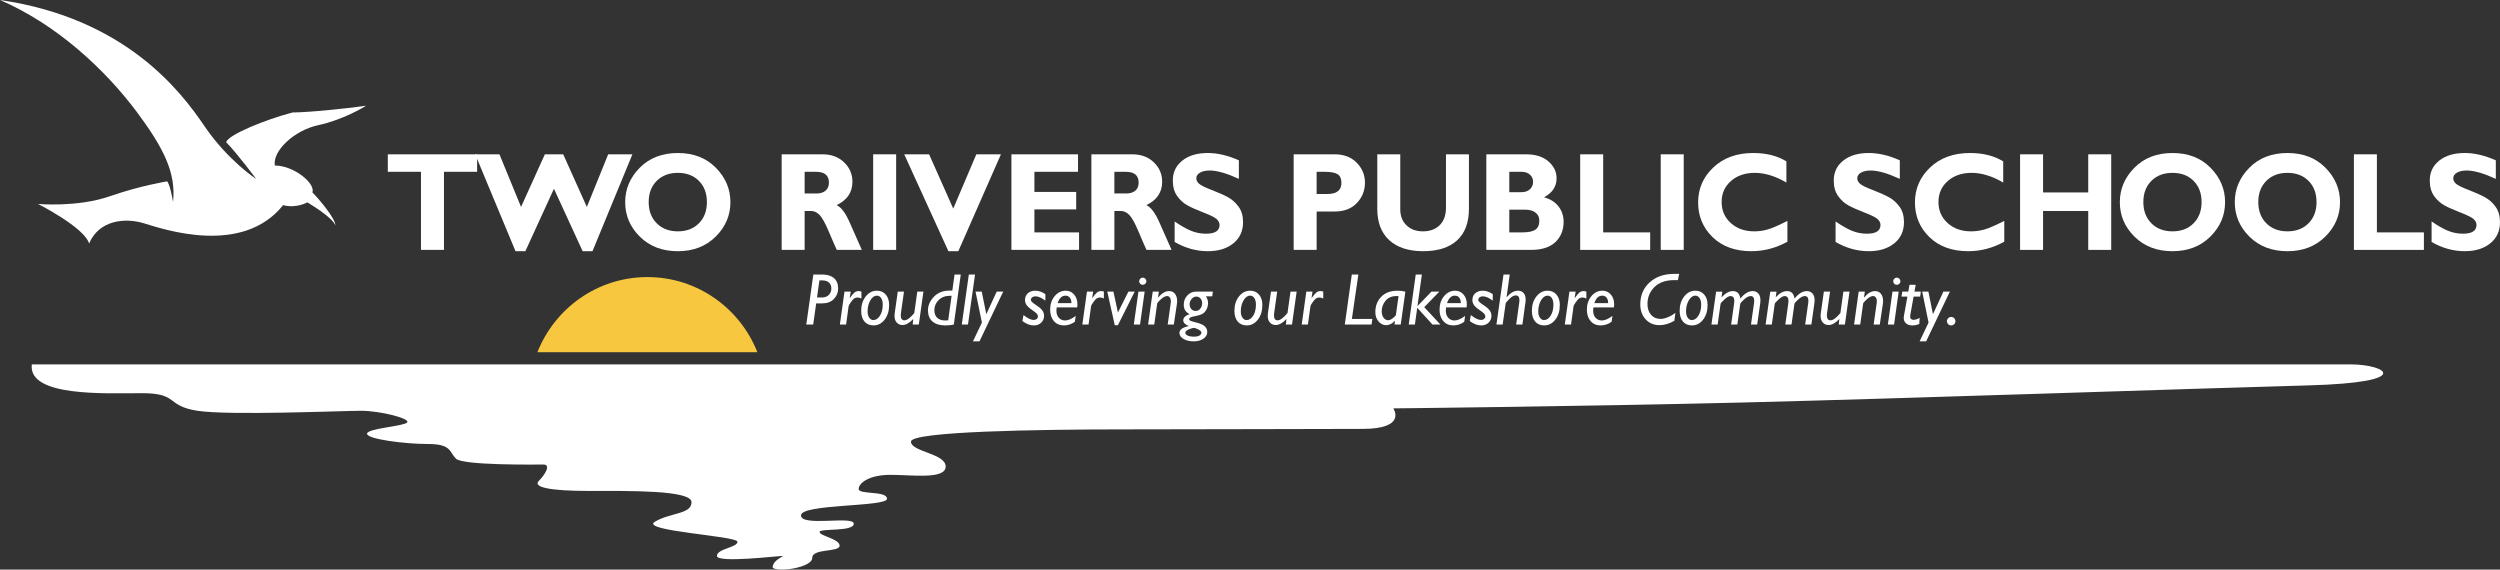<?xml version="1.0" encoding="utf-8"?>
<!-- Generator: Adobe Illustrator 16.0.3, SVG Export Plug-In . SVG Version: 6.00 Build 0)  -->
<!DOCTYPE svg PUBLIC "-//W3C//DTD SVG 1.1//EN" "http://www.w3.org/Graphics/SVG/1.1/DTD/svg11.dtd">
<svg version="1.1" id="Layer_1" xmlns="http://www.w3.org/2000/svg" xmlns:xlink="http://www.w3.org/1999/xlink" x="0px" y="0px"
	 width="500px" height="113.921px" viewBox="0 0 500 113.921" enable-background="new 0 0 500 113.921" xml:space="preserve">
<rect x="0" y="0" width="500" height="113.921" fill="#333333" stroke="none"/>
<path fill="#FFFFFF" d="M6.359,72.878c0,0,456.739,0,463.777,0c7.037,0,13.098,3.613-8.504,4.201
	c-21.601,0.588-81.22,2.639-113.085,3.422c-31.864,0.783-69.886,1.174-69.886,1.174s2.834,4.104-6.157,4.104
	c-8.99,0-30.492,0.098-47.598,0.098c-17.106,0-42.714,0.395-42.714,2.445s6.939,2.346,6.939,4.984s-6.744,1.66-11.045,1.66
	c-4.3,0-6.354,1.664-6.354,2.836s5.67,0.291,5.67,1.953s-17.202,0.978-17.202,3.322c0,2.346,10.556,0,10.556,1.662
	c0,1.661-6.842,0.879-6.842,1.661c0,0.781,4.008,1.367,4.008,2.736c0,1.368-5.474,0.487-5.474,2.442s-6.939,2.934-7.917,1.955
	c0-1.66,2.64-2.345,1.857-2.345c-0.783,0-13,1.466-13,0s4.104-1.662,4.104-2.835c0-1.174-19.646-2.148-16.518-4.007
	s7.331-1.468,7.331-3.91s-12.51-2.249-20.525-2.249c-8.016,0-11.24-0.781-10.019-2.003c1.221-1.222,2.493-3.274,0.928-3.274
	c-1.564,0-16.127,0.194-17.496-1.172c-1.369-1.369-0.88-2.934-5.571-2.934s-12.218-0.977-12.218-2.053
	c0-1.075,7.234-1.467,8.015-2.248c0.781-0.782-5.376-2.346-9.188-2.346s-26.389,0.978-32.743,0c-6.354-0.979-3.715-3.52-11.045-3.52
	C21.118,78.644,5.578,79.431,6.359,72.878z"/>
<g>
	<g>
		<path fill="#F8C740" d="M129.479,55.416c-9.986,0-18.511,6.224-21.995,15.018h43.991C147.99,61.639,139.465,55.416,129.479,55.416
			z"/>
	</g>
</g>
<path fill="#FFFFFF" d="M54.963,33.105c-0.476-2.93,3.881-7.048,8.712-8.078c4.831-1.03,9.266-3.644,9.503-3.881
	c-2.375,0.396-11.246,1.347-14.651,1.347c-5.464,1.425-12.83,4.435-13.305,5.94c2.098,2.098,6.019,7.365,6.019,7.365
	s-5.704-3.722-10.376-10.612C36.193,18.295,25.105,3.643,0,0c11.563,4.989,21.146,14.097,27.323,22.333
	c5.544,7.444,7.901,12.332,7.287,18.057c-0.634-3.723-1.19-4.116-1.19-4.116s-5.147,0.792-11.563,3.01
	C15.443,41.5,7.603,40.788,7.603,40.788s9.305,4.712,10.216,7.919c1.98-4.672,7.128-5.227,11.008-4.038
	c3.88,1.188,19.642,6.572,27.799-3.644c2.692,0.713,4.831-0.555,4.831-0.555s4.91,2.853,5.623,4.594
	c0-1.347-3.208-5.187-4.593-6.573C63.12,36.669,58.765,33.105,54.963,33.105z"/>
<g>
	<path fill="#FFFFFF" d="M162.667,54.902h1.721c1.032,0,1.831,0.238,2.396,0.715c0.563,0.477,0.846,1.182,0.846,2.117
		c0,0.768-0.279,1.449-0.837,2.045c-0.56,0.596-1.344,0.895-2.355,0.895h-1.203l-0.597,4.23h-1.379L162.667,54.902z M163.882,56.077
		l-0.483,3.422h0.965c0.601,0,1.068-0.176,1.403-0.522c0.337-0.349,0.505-0.778,0.505-1.294c0-0.484-0.157-0.874-0.471-1.166
		c-0.313-0.294-0.758-0.439-1.336-0.439L163.882,56.077L163.882,56.077z"/>
	<path fill="#FFFFFF" d="M170.141,58.324l-0.192,1.238l0.028,0.027c0.395-0.553,0.706-0.92,0.938-1.103
		c0.23-0.18,0.505-0.271,0.823-0.271c0.195,0,0.378,0.033,0.547,0.1v1.391c-0.264-0.141-0.521-0.209-0.771-0.209
		c-0.245,0-0.464,0.061-0.656,0.182c-0.192,0.123-0.425,0.382-0.698,0.779c-0.274,0.398-0.417,0.643-0.426,0.728l-0.515,3.718
		h-1.243l0.923-6.58H170.141z"/>
	<path fill="#FFFFFF" d="M175.382,58.139c0.739,0,1.33,0.26,1.776,0.778c0.445,0.519,0.668,1.211,0.668,2.072
		c0,1.194-0.3,2.176-0.9,2.943c-0.601,0.768-1.339,1.15-2.215,1.15c-0.772,0-1.378-0.258-1.815-0.773
		c-0.438-0.518-0.657-1.234-0.657-2.154c0-1.143,0.302-2.097,0.907-2.865C173.751,58.524,174.496,58.139,175.382,58.139z
		 M175.381,59.13c-0.508,0-0.945,0.313-1.313,0.938c-0.368,0.625-0.551,1.364-0.551,2.22c0,0.51,0.11,0.924,0.33,1.246
		c0.221,0.318,0.494,0.48,0.822,0.48c0.516,0,0.958-0.294,1.325-0.878c0.367-0.587,0.552-1.321,0.552-2.209
		c0-0.548-0.107-0.983-0.32-1.31C176.013,59.294,175.731,59.13,175.381,59.13z"/>
	<path fill="#FFFFFF" d="M184.685,58.324l-0.923,6.58h-1.228l0.115-1.102c-0.757,0.805-1.478,1.205-2.161,1.205
		c-0.442,0-0.817-0.159-1.125-0.477c-0.307-0.318-0.459-0.771-0.459-1.359c0-0.166,0.013-0.336,0.036-0.508l0.614-4.342h1.242
		l-0.614,4.342c-0.02,0.145-0.028,0.279-0.028,0.404c0,0.666,0.242,0.999,0.728,0.999c0.508,0,1.167-0.483,1.975-1.452l0.601-4.293
		h1.227V58.324z"/>
	<path fill="#FFFFFF" d="M192.154,54.902l-1.392,10.01c-0.484,0.116-1.049,0.174-1.689,0.174c-1.118,0-1.979-0.264-2.58-0.791
		c-0.602-0.527-0.902-1.278-0.902-2.248c0-0.951,0.391-1.844,1.172-2.68c0.781-0.834,1.84-1.252,3.179-1.252h0.523l0.447-3.213
		H192.154z M189.639,64.065l0.681-4.905h-0.322c-0.938,0-1.692,0.281-2.266,0.848c-0.574,0.568-0.861,1.246-0.861,2.033
		c0,0.656,0.189,1.162,0.568,1.52c0.379,0.355,0.92,0.535,1.625,0.535C189.317,64.093,189.509,64.083,189.639,64.065z"/>
	<path fill="#FFFFFF" d="M195.007,54.902l-1.41,10.002h-1.241l1.409-10.002H195.007z"/>
	<path fill="#FFFFFF" d="M200.643,58.324l-4.749,9.948h-1.299l1.787-3.76l-1.275-6.188h1.242l0.912,4.525l2.083-4.525H200.643z"/>
	<path fill="#FFFFFF" d="M209.076,58.826v1.303c-0.765-0.578-1.431-0.864-1.996-0.864c-0.256,0-0.47,0.067-0.643,0.2
		c-0.173,0.136-0.26,0.295-0.26,0.484c0,0.122,0.056,0.254,0.167,0.395c0.111,0.139,0.452,0.396,1.022,0.775
		c0.569,0.379,0.953,0.729,1.151,1.045c0.198,0.318,0.297,0.641,0.297,0.967c0,0.574-0.192,1.045-0.578,1.408
		c-0.385,0.365-0.874,0.547-1.468,0.547c-0.731,0-1.495-0.291-2.289-0.871l0.217-1.203c0.823,0.652,1.503,0.979,2.035,0.979
		c0.249,0,0.453-0.068,0.615-0.205c0.159-0.136,0.24-0.308,0.24-0.515c0-0.155-0.059-0.313-0.176-0.478
		c-0.116-0.162-0.456-0.436-1.021-0.821c-0.564-0.386-0.937-0.731-1.118-1.035c-0.179-0.304-0.27-0.608-0.27-0.917
		c0-0.564,0.188-1.021,0.566-1.363c0.378-0.344,0.88-0.517,1.506-0.517C207.735,58.139,208.402,58.369,209.076,58.826z"/>
	<path fill="#FFFFFF" d="M215.147,63.18l-0.179,1.175c-0.667,0.486-1.396,0.729-2.191,0.729c-0.828,0-1.493-0.287-1.996-0.862
		c-0.501-0.574-0.753-1.343-0.753-2.3c0-1.065,0.303-1.963,0.906-2.69c0.604-0.729,1.343-1.092,2.217-1.092
		c0.669,0,1.226,0.255,1.669,0.764c0.444,0.507,0.666,1.165,0.666,1.968c0,0.201-0.015,0.403-0.042,0.612h-4.105
		c-0.038,0.222-0.057,0.433-0.057,0.636c0,0.609,0.165,1.092,0.494,1.445c0.33,0.354,0.744,0.529,1.242,0.529
		C213.626,64.093,214.336,63.789,215.147,63.18z M211.526,60.621h2.759c0-0.459-0.104-0.822-0.312-1.09
		c-0.208-0.266-0.501-0.398-0.878-0.398C212.379,59.13,211.855,59.628,211.526,60.621z"/>
	<path fill="#FFFFFF" d="M218.632,58.324l-0.193,1.238l0.029,0.027c0.394-0.553,0.705-0.92,0.938-1.103
		c0.229-0.18,0.504-0.271,0.822-0.271c0.196,0,0.379,0.033,0.548,0.1v1.391c-0.265-0.141-0.521-0.209-0.771-0.209
		c-0.245,0-0.464,0.061-0.656,0.182c-0.192,0.123-0.425,0.382-0.698,0.779c-0.274,0.398-0.416,0.643-0.425,0.728l-0.516,3.718
		h-1.242l0.923-6.58H218.632z"/>
	<path fill="#FFFFFF" d="M226.942,58.324l-3.364,6.711h-0.625l-1.495-6.711h1.23l0.898,4.178l2.094-4.178H226.942z"/>
	<path fill="#FFFFFF" d="M228.93,58.324l-0.922,6.58h-1.243l0.923-6.58H228.93z M227.836,56.25c0-0.201,0.07-0.37,0.211-0.511
		c0.142-0.141,0.311-0.212,0.507-0.212c0.196,0,0.365,0.071,0.507,0.212c0.141,0.141,0.211,0.31,0.211,0.511
		c0,0.195-0.07,0.363-0.211,0.503c-0.142,0.141-0.311,0.211-0.507,0.211c-0.196,0-0.365-0.07-0.507-0.211
		C227.906,56.614,227.836,56.446,227.836,56.25z"/>
	<path fill="#FFFFFF" d="M231.771,58.324l-0.16,1.146l0.049,0.005c0.697-0.839,1.42-1.257,2.169-1.257
		c0.508,0,0.902,0.188,1.182,0.562c0.28,0.376,0.42,0.858,0.42,1.451c0,0.167-0.014,0.341-0.043,0.522l-0.621,4.149h-1.229
		l0.602-4.218c0.022-0.148,0.035-0.287,0.035-0.411c0-0.344-0.072-0.608-0.215-0.791c-0.144-0.183-0.323-0.272-0.539-0.272
		c-0.124,0-0.264,0.031-0.419,0.094c-0.155,0.063-0.321,0.156-0.498,0.285c-0.178,0.127-0.396,0.322-0.656,0.584
		c-0.261,0.264-0.396,0.43-0.406,0.502l-0.592,4.229h-1.229l0.923-6.58H231.771z"/>
	<path fill="#FFFFFF" d="M242.574,58.324l-0.129,0.939h-1.273c0.291,0.412,0.436,0.852,0.436,1.311c0,0.528-0.117,0.995-0.355,1.398
		c-0.235,0.402-0.525,0.689-0.866,0.854c-0.343,0.168-0.783,0.299-1.324,0.395c-0.54,0.097-0.881,0.191-1.024,0.289
		c-0.143,0.097-0.216,0.211-0.216,0.341c0,0.101,0.063,0.188,0.189,0.272c0.127,0.082,0.575,0.219,1.345,0.41
		c0.771,0.191,1.313,0.444,1.626,0.756c0.313,0.313,0.47,0.684,0.47,1.106c0,0.534-0.255,0.981-0.761,1.34
		c-0.508,0.356-1.15,0.537-1.931,0.537c-0.837,0-1.525-0.163-2.063-0.487c-0.539-0.324-0.809-0.729-0.809-1.218
		c0-0.635,0.63-1.089,1.891-1.358c-0.756-0.283-1.133-0.668-1.133-1.16c0-0.252,0.115-0.488,0.346-0.711
		c0.23-0.223,0.545-0.391,0.946-0.504c-0.792-0.375-1.188-1.006-1.188-1.888c0-0.737,0.24-1.36,0.72-1.864
		c0.479-0.506,1.057-0.758,1.729-0.758H242.574z M238.862,67.333c0.43,0,0.774-0.078,1.028-0.23c0.258-0.15,0.386-0.352,0.386-0.594
		c-0.02-0.238-0.238-0.454-0.656-0.646c-0.416-0.193-0.698-0.291-0.848-0.291c-0.186,0-0.518,0.1-0.993,0.299
		c-0.477,0.196-0.715,0.42-0.715,0.668c0,0.244,0.159,0.437,0.481,0.58C237.867,67.259,238.306,67.333,238.862,67.333z
		 M239.129,62.188c0.382,0,0.693-0.155,0.938-0.465c0.243-0.31,0.365-0.671,0.365-1.084c0-0.39-0.112-0.707-0.336-0.953
		c-0.226-0.248-0.51-0.371-0.853-0.371c-0.337,0-0.643,0.155-0.913,0.468s-0.405,0.668-0.405,1.065c0,0.389,0.113,0.71,0.341,0.961
		C238.493,62.062,238.781,62.188,239.129,62.188z"/>
	<path fill="#FFFFFF" d="M250.026,58.139c0.74,0,1.332,0.26,1.775,0.778c0.447,0.519,0.67,1.211,0.67,2.072
		c0,1.194-0.301,2.176-0.9,2.943c-0.602,0.768-1.339,1.15-2.215,1.15c-0.772,0-1.378-0.258-1.815-0.773
		c-0.438-0.518-0.657-1.234-0.657-2.154c0-1.143,0.302-2.097,0.907-2.865C248.396,58.524,249.142,58.139,250.026,58.139z
		 M250.026,59.13c-0.51,0-0.947,0.313-1.313,0.938c-0.369,0.625-0.552,1.364-0.552,2.22c0,0.51,0.111,0.924,0.33,1.246
		c0.222,0.318,0.494,0.48,0.822,0.48c0.516,0,0.958-0.294,1.326-0.878c0.366-0.587,0.551-1.321,0.551-2.209
		c0-0.548-0.106-0.983-0.319-1.31C250.657,59.294,250.375,59.13,250.026,59.13z"/>
	<path fill="#FFFFFF" d="M259.329,58.324l-0.925,6.58h-1.228l0.114-1.102c-0.756,0.805-1.477,1.205-2.161,1.205
		c-0.442,0-0.815-0.159-1.122-0.477c-0.308-0.318-0.461-0.771-0.461-1.359c0-0.166,0.012-0.336,0.036-0.508l0.615-4.342h1.241
		l-0.612,4.342c-0.021,0.145-0.03,0.279-0.03,0.404c0,0.666,0.242,0.999,0.729,0.999c0.509,0,1.166-0.483,1.974-1.452l0.603-4.293
		h1.228V58.324z"/>
	<path fill="#FFFFFF" d="M262.505,58.324l-0.192,1.238l0.027,0.027c0.395-0.553,0.707-0.92,0.938-1.103
		c0.231-0.18,0.507-0.271,0.822-0.271c0.197,0,0.381,0.033,0.549,0.1v1.391c-0.265-0.141-0.521-0.209-0.771-0.209
		c-0.245,0-0.464,0.061-0.656,0.182c-0.189,0.123-0.424,0.382-0.697,0.779c-0.274,0.398-0.416,0.643-0.426,0.728l-0.516,3.718
		h-1.242l0.924-6.58H262.505z"/>
	<path fill="#FFFFFF" d="M271.671,54.902l-1.296,8.879h4.098l-0.164,1.123h-5.347l1.401-10.002H271.671z"/>
	<path fill="#FFFFFF" d="M281.076,58.341l-0.93,6.563h-1.242l0.103-0.729l0.005-0.031c-0.578,0.594-1.17,0.893-1.775,0.893
		c-0.603,0-1.114-0.256-1.537-0.762c-0.422-0.508-0.633-1.12-0.633-1.838c0-1.247,0.392-2.275,1.175-3.083
		c0.784-0.808,1.881-1.214,3.286-1.214C280.098,58.139,280.614,58.208,281.076,58.341z M279.169,63.035l0.543-3.811
		c-0.132-0.01-0.261-0.014-0.384-0.014c-0.973,0-1.714,0.313-2.221,0.936c-0.508,0.624-0.764,1.32-0.764,2.089
		c0,0.531,0.123,0.966,0.366,1.302c0.244,0.336,0.556,0.504,0.929,0.504c0.299,0,0.627-0.147,0.982-0.445
		C278.979,63.296,279.159,63.108,279.169,63.035z"/>
	<path fill="#FFFFFF" d="M284.375,54.902l-0.88,6.305l2.796-2.883h1.57l-3.014,3.108l3.223,3.472h-1.582l-3.041-3.35l-0.469,3.35
		h-1.228l1.396-10.002H284.375z"/>
	<path fill="#FFFFFF" d="M293.027,63.18l-0.178,1.175c-0.668,0.486-1.396,0.729-2.191,0.729c-0.829,0-1.493-0.287-1.996-0.862
		c-0.501-0.574-0.752-1.343-0.752-2.3c0-1.065,0.302-1.963,0.904-2.69c0.604-0.729,1.345-1.092,2.218-1.092
		c0.669,0,1.226,0.255,1.67,0.764c0.442,0.507,0.665,1.165,0.665,1.968c0,0.201-0.016,0.403-0.042,0.612h-4.104
		c-0.037,0.222-0.058,0.433-0.058,0.636c0,0.609,0.165,1.092,0.495,1.445c0.328,0.354,0.744,0.529,1.24,0.529
		C291.507,64.093,292.217,63.789,293.027,63.18z M289.408,60.621h2.758c0-0.459-0.104-0.822-0.313-1.09
		c-0.207-0.266-0.5-0.398-0.877-0.398C290.26,59.13,289.738,59.628,289.408,60.621z"/>
	<path fill="#FFFFFF" d="M298.553,58.826v1.303c-0.766-0.578-1.43-0.864-1.998-0.864c-0.254,0-0.468,0.067-0.641,0.2
		c-0.174,0.136-0.26,0.295-0.26,0.484c0,0.122,0.056,0.254,0.166,0.395c0.113,0.139,0.451,0.396,1.022,0.775
		c0.568,0.379,0.953,0.729,1.15,1.045c0.198,0.318,0.298,0.641,0.298,0.967c0,0.574-0.193,1.045-0.578,1.408
		c-0.385,0.365-0.875,0.547-1.468,0.547c-0.731,0-1.494-0.291-2.289-0.871l0.215-1.203c0.824,0.652,1.504,0.979,2.035,0.979
		c0.25,0,0.456-0.068,0.614-0.205c0.162-0.136,0.242-0.308,0.242-0.515c0-0.155-0.059-0.313-0.174-0.478
		c-0.117-0.162-0.459-0.436-1.023-0.821s-0.938-0.731-1.116-1.035c-0.183-0.304-0.271-0.608-0.271-0.917
		c0-0.564,0.188-1.021,0.564-1.363c0.379-0.344,0.88-0.517,1.507-0.517C297.211,58.139,297.879,58.369,298.553,58.826z"/>
	<path fill="#FFFFFF" d="M301.947,54.902l-0.631,4.5l0.027,0.027c0.734-0.859,1.492-1.29,2.27-1.29c0.479,0,0.853,0.163,1.119,0.485
		c0.269,0.324,0.401,0.76,0.401,1.31c0,0.155-0.012,0.315-0.036,0.481l-0.617,4.487h-1.242l0.63-4.541
		c0.014-0.114,0.021-0.222,0.021-0.321c0-0.642-0.255-0.961-0.763-0.961c-0.372,0-0.791,0.238-1.261,0.719
		c-0.473,0.479-0.715,0.763-0.727,0.848l-0.604,4.258h-1.242l1.41-10.002H301.947z"/>
	<path fill="#FFFFFF" d="M309.519,58.139c0.737,0,1.328,0.26,1.775,0.778c0.444,0.519,0.668,1.211,0.668,2.072
		c0,1.194-0.301,2.176-0.901,2.943s-1.338,1.15-2.214,1.15c-0.771,0-1.378-0.258-1.814-0.773c-0.438-0.518-0.657-1.234-0.657-2.154
		c0-1.143,0.302-2.097,0.907-2.865C307.887,58.524,308.631,58.139,309.519,58.139z M309.516,59.13c-0.506,0-0.942,0.313-1.313,0.938
		c-0.365,0.625-0.55,1.364-0.55,2.22c0,0.51,0.108,0.924,0.331,1.246c0.219,0.318,0.492,0.48,0.82,0.48
		c0.517,0,0.958-0.294,1.325-0.878c0.367-0.587,0.552-1.321,0.552-2.209c0-0.548-0.105-0.983-0.319-1.31
		C310.148,59.294,309.868,59.13,309.516,59.13z"/>
	<path fill="#FFFFFF" d="M315.126,58.324l-0.192,1.238l0.028,0.027c0.394-0.553,0.706-0.92,0.938-1.103
		c0.23-0.18,0.506-0.271,0.821-0.271c0.198,0,0.381,0.033,0.55,0.1v1.391c-0.266-0.141-0.521-0.209-0.772-0.209
		c-0.244,0-0.463,0.061-0.656,0.182c-0.189,0.123-0.424,0.382-0.697,0.779c-0.274,0.398-0.414,0.643-0.425,0.728l-0.516,3.718
		h-1.242l0.922-6.58H315.126z"/>
	<path fill="#FFFFFF" d="M322.492,63.18l-0.178,1.175c-0.668,0.486-1.397,0.729-2.192,0.729c-0.827,0-1.493-0.287-1.996-0.862
		c-0.501-0.574-0.752-1.343-0.752-2.3c0-1.065,0.302-1.963,0.905-2.69c0.604-0.729,1.344-1.092,2.217-1.092
		c0.669,0,1.226,0.255,1.67,0.764c0.443,0.507,0.665,1.165,0.665,1.968c0,0.201-0.015,0.403-0.042,0.612h-4.104
		c-0.038,0.222-0.058,0.433-0.058,0.636c0,0.609,0.165,1.092,0.495,1.445c0.329,0.354,0.744,0.529,1.242,0.529
		C320.971,64.093,321.681,63.789,322.492,63.18z M318.87,60.621h2.76c0-0.459-0.104-0.822-0.312-1.09
		c-0.209-0.266-0.501-0.398-0.878-0.398C319.724,59.13,319.2,59.628,318.87,60.621z"/>
	<path fill="#FFFFFF" d="M335.843,54.771l-0.265,1.253h-0.729c-1.722,0-3.045,0.465-3.967,1.392
		c-0.924,0.929-1.386,2.054-1.386,3.373c0,0.908,0.236,1.635,0.713,2.178c0.475,0.543,1.11,0.814,1.903,0.814
		c0.407,0,0.89-0.111,1.441-0.332c0.555-0.222,1.064-0.52,1.529-0.896l-0.214,1.61c-1.034,0.58-2.021,0.871-2.959,0.871
		c-1.129,0-2.053-0.39-2.772-1.164c-0.72-0.777-1.079-1.775-1.079-2.998c0-1.797,0.624-3.262,1.87-4.396
		c1.247-1.137,2.9-1.705,4.96-1.705H335.843z"/>
	<path fill="#FFFFFF" d="M339.072,58.139c0.738,0,1.332,0.26,1.774,0.778c0.447,0.519,0.67,1.211,0.67,2.072
		c0,1.194-0.301,2.176-0.9,2.943c-0.602,0.768-1.338,1.15-2.215,1.15c-0.771,0-1.377-0.258-1.814-0.773
		c-0.438-0.518-0.658-1.234-0.658-2.154c0-1.143,0.303-2.097,0.907-2.865C337.441,58.524,338.188,58.139,339.072,58.139z
		 M339.072,59.13c-0.51,0-0.946,0.313-1.313,0.938c-0.368,0.625-0.552,1.364-0.552,2.22c0,0.51,0.111,0.924,0.33,1.246
		c0.222,0.318,0.494,0.48,0.822,0.48c0.516,0,0.958-0.294,1.324-0.878c0.367-0.587,0.553-1.321,0.553-2.209
		c0-0.548-0.107-0.983-0.319-1.31C339.704,59.294,339.422,59.13,339.072,59.13z"/>
	<path fill="#FFFFFF" d="M344.463,58.324l-0.163,1.145c0.765-0.832,1.526-1.25,2.283-1.25c0.846,0,1.342,0.496,1.488,1.492
		c0.802-0.996,1.622-1.492,2.463-1.492c0.467,0,0.844,0.16,1.128,0.48c0.284,0.321,0.425,0.771,0.425,1.352
		c0,0.184-0.014,0.383-0.043,0.598l-0.606,4.257h-1.241l0.614-4.315c0.022-0.146,0.035-0.284,0.035-0.414
		c0-0.641-0.237-0.963-0.711-0.963c-0.121,0-0.252,0.024-0.396,0.074c-0.145,0.051-0.306,0.131-0.482,0.246
		c-0.177,0.113-0.418,0.32-0.722,0.621c-0.306,0.299-0.464,0.491-0.479,0.577l-0.589,4.174h-1.242l0.586-4.159
		c0.034-0.203,0.052-0.387,0.052-0.55c0-0.655-0.258-0.983-0.775-0.983c-0.326,0-0.731,0.229-1.218,0.686
		c-0.486,0.459-0.735,0.736-0.751,0.836l-0.594,4.172h-1.242l0.938-6.58h1.243V58.324z"/>
	<path fill="#FFFFFF" d="M355.299,58.324l-0.164,1.145c0.766-0.832,1.524-1.25,2.285-1.25c0.844,0,1.339,0.496,1.487,1.492
		c0.801-0.996,1.622-1.492,2.463-1.492c0.467,0,0.842,0.16,1.126,0.48c0.284,0.321,0.428,0.771,0.428,1.352
		c0,0.184-0.015,0.383-0.045,0.598l-0.604,4.257h-1.243l0.615-4.315c0.021-0.146,0.035-0.284,0.035-0.414
		c0-0.641-0.237-0.963-0.712-0.963c-0.121,0-0.253,0.024-0.396,0.074c-0.144,0.051-0.305,0.131-0.479,0.246
		c-0.179,0.113-0.42,0.32-0.724,0.621c-0.305,0.299-0.463,0.491-0.479,0.577l-0.59,4.174h-1.24l0.585-4.159
		c0.034-0.203,0.051-0.387,0.051-0.55c0-0.655-0.258-0.983-0.775-0.983c-0.326,0-0.731,0.229-1.217,0.686
		c-0.486,0.459-0.736,0.736-0.749,0.836l-0.595,4.172h-1.243l0.937-6.58h1.243V58.324z"/>
	<path fill="#FFFFFF" d="M369.905,58.324l-0.924,6.58h-1.228l0.113-1.102c-0.755,0.805-1.476,1.205-2.16,1.205
		c-0.442,0-0.816-0.159-1.123-0.477c-0.307-0.318-0.46-0.771-0.46-1.359c0-0.166,0.011-0.336,0.035-0.508l0.615-4.342h1.241
		l-0.612,4.342c-0.021,0.145-0.029,0.279-0.029,0.404c0,0.666,0.241,0.999,0.728,0.999c0.509,0,1.165-0.483,1.975-1.452l0.602-4.293
		h1.228V58.324z"/>
	<path fill="#FFFFFF" d="M372.962,58.324l-0.161,1.146l0.049,0.005c0.697-0.839,1.42-1.257,2.172-1.257
		c0.508,0,0.899,0.188,1.182,0.562c0.279,0.376,0.419,0.858,0.419,1.451c0,0.167-0.015,0.341-0.044,0.522l-0.62,4.149h-1.229
		l0.602-4.218c0.023-0.148,0.036-0.287,0.036-0.411c0-0.344-0.072-0.608-0.216-0.791c-0.145-0.183-0.321-0.272-0.537-0.272
		c-0.124,0-0.266,0.031-0.419,0.094c-0.155,0.063-0.322,0.156-0.5,0.285c-0.177,0.127-0.396,0.322-0.656,0.584
		c-0.259,0.264-0.396,0.43-0.406,0.502l-0.592,4.229h-1.228l0.922-6.58H372.962z"/>
	<path fill="#FFFFFF" d="M379.74,58.324l-0.924,6.58h-1.242l0.923-6.58H379.74z M378.646,56.25c0-0.201,0.069-0.37,0.212-0.511
		c0.141-0.141,0.309-0.212,0.506-0.212c0.195,0,0.364,0.071,0.506,0.212c0.143,0.141,0.212,0.31,0.212,0.511
		c0,0.195-0.069,0.363-0.212,0.503c-0.141,0.141-0.311,0.211-0.506,0.211c-0.197,0-0.365-0.07-0.506-0.211
		C378.716,56.614,378.646,56.446,378.646,56.25z"/>
	<path fill="#FFFFFF" d="M384.167,58.324l-0.136,0.991h-1.313l-0.638,3.56c-0.034,0.18-0.051,0.328-0.051,0.451
		c0,0.426,0.23,0.639,0.696,0.639c0.343,0,0.744-0.131,1.204-0.391l-0.071,1.219c-0.458,0.194-0.914,0.293-1.367,0.293
		c-0.539,0-0.965-0.137-1.278-0.412c-0.312-0.271-0.468-0.635-0.468-1.084c0-0.107,0.008-0.213,0.024-0.312l0.715-3.963H380.3
		l0.151-0.991h1.21l0.241-1.359h1.236l-0.242,1.359H384.167z"/>
	<path fill="#FFFFFF" d="M389.974,58.324l-4.749,9.948h-1.3l1.787-3.76l-1.273-6.188h1.241l0.912,4.525l2.083-4.525H389.974z"/>
	<path fill="#FFFFFF" d="M389.386,64.238c0-0.232,0.083-0.435,0.252-0.601c0.166-0.167,0.367-0.248,0.602-0.248
		c0.229,0,0.427,0.081,0.594,0.248c0.168,0.166,0.251,0.366,0.251,0.601c0,0.23-0.083,0.432-0.251,0.598
		c-0.167,0.166-0.365,0.25-0.594,0.25c-0.233,0-0.436-0.084-0.602-0.25C389.469,64.667,389.386,64.468,389.386,64.238z"/>
</g>
<g>
	<g>
		<path fill="#FFFFFF" d="M95.424,30.863v3.499h-6.633v15.615h-4.596V34.362h-6.633v-3.499H95.424z"/>
		<path fill="#FFFFFF" d="M110.79,37.751l-5.717,12.487h-1.97l-8.06-19.376h4.846l4.32,10.527l4.764-10.527h3.669l4.727,10.527
			l4.271-10.527h4.843l-7.986,19.376h-1.97L110.79,37.751z"/>
		<path fill="#FFFFFF" d="M135.573,30.602c3.13,0,5.665,0.985,7.603,2.953c1.938,1.969,2.908,4.259,2.908,6.872
			c0,2.65-0.982,4.948-2.947,6.894c-1.965,1.946-4.486,2.919-7.564,2.919c-3.113,0-5.647-0.968-7.603-2.905
			c-1.956-1.937-2.934-4.238-2.934-6.907c0-2.621,0.971-4.914,2.914-6.878C129.892,31.584,132.433,30.602,135.573,30.602z
			 M135.573,46.269c1.743,0,3.147-0.537,4.212-1.613c1.065-1.075,1.598-2.487,1.598-4.235c0-1.758-0.533-3.172-1.598-4.243
			c-1.065-1.07-2.469-1.606-4.212-1.606c-1.752,0-3.163,0.536-4.232,1.606c-1.07,1.071-1.604,2.485-1.604,4.243
			c0,1.748,0.534,3.16,1.604,4.235C132.411,45.732,133.821,46.269,135.573,46.269z"/>
		<path fill="#FFFFFF" d="M156.332,30.863h8.17c1.771,0,3.212,0.535,4.32,1.604c1.108,1.07,1.663,2.365,1.663,3.884
			c0,2.104-1.05,3.659-3.151,4.67c0.93,0.448,1.808,1.63,2.634,3.544c0.829,1.913,1.627,3.718,2.397,5.412h-5.009
			c-0.3-0.628-0.822-1.827-1.57-3.594c-0.744-1.768-1.377-2.908-1.897-3.42c-0.52-0.512-1.077-0.768-1.67-0.768h-1.291v7.781h-4.596
			V30.863z M160.928,34.362v4.335h2.383c0.759,0,1.363-0.188,1.807-0.565c0.444-0.377,0.668-0.916,0.668-1.616
			c0-1.436-0.86-2.153-2.577-2.153L160.928,34.362L160.928,34.362z"/>
		<path fill="#FFFFFF" d="M179.229,30.863v19.114h-4.596V30.863H179.229z"/>
		<path fill="#FFFFFF" d="M200.19,30.863l-8.525,19.376h-1.983l-8.838-19.376h4.975l4.831,10.859l4.615-10.859H200.19z"/>
		<path fill="#FFFFFF" d="M215.812,46.478v3.499h-13.527V30.863h13.318v3.499h-8.722v4.021h8.355v3.499h-8.355v4.596H215.812z"/>
		<path fill="#FFFFFF" d="M218.277,30.863h8.17c1.772,0,3.212,0.535,4.32,1.604c1.108,1.07,1.663,2.365,1.663,3.884
			c0,2.104-1.051,3.659-3.149,4.67c0.927,0.448,1.805,1.63,2.634,3.544c0.826,1.913,1.625,3.718,2.396,5.412h-5.01
			c-0.301-0.628-0.823-1.827-1.567-3.594c-0.747-1.768-1.379-2.908-1.899-3.42c-0.52-0.512-1.077-0.768-1.671-0.768h-1.29v7.781
			h-4.596L218.277,30.863L218.277,30.863z M222.873,34.362v4.335h2.383c0.761,0,1.361-0.188,1.807-0.565s0.668-0.916,0.668-1.616
			c0-1.436-0.858-2.153-2.579-2.153L222.873,34.362L222.873,34.362z"/>
		<path fill="#FFFFFF" d="M247.775,32.067v3.705c-2.435-1.114-4.374-1.671-5.82-1.671c-0.822,0-1.479,0.145-1.965,0.434
			c-0.486,0.289-0.728,0.67-0.728,1.147c0,0.366,0.176,0.715,0.528,1.045c0.352,0.329,1.206,0.755,2.564,1.275
			c1.357,0.521,2.443,1.005,3.259,1.452c0.814,0.448,1.519,1.079,2.109,1.892c0.59,0.813,0.888,1.841,0.888,3.083
			c0,1.772-0.646,3.185-1.94,4.234c-1.295,1.052-2.998,1.576-5.112,1.576c-2.279,0-4.491-0.614-6.631-1.844v-4.11
			c1.229,0.855,2.317,1.478,3.268,1.869c0.946,0.391,1.952,0.586,3.016,0.586c1.799,0,2.7-0.586,2.7-1.759
			c0-0.4-0.184-0.777-0.547-1.131c-0.364-0.354-1.229-0.794-2.597-1.318c-1.364-0.523-2.45-1.005-3.251-1.443
			c-0.804-0.438-1.497-1.063-2.08-1.876c-0.584-0.813-0.874-1.853-0.874-3.121c0-1.642,0.635-2.968,1.904-3.977
			c1.27-1.008,2.969-1.513,5.097-1.513C243.524,30.602,245.595,31.09,247.775,32.067z"/>
		<path fill="#FFFFFF" d="M258.729,30.863h8.188c1.857,0,3.334,0.561,4.428,1.683c1.098,1.122,1.645,2.449,1.645,3.981
			c0,1.587-0.54,2.945-1.619,4.077c-1.079,1.131-2.551,1.696-4.411,1.696h-3.632v7.677h-4.596V30.863H258.729z M263.324,34.362
			v4.439h2.119c1.895,0,2.843-0.739,2.843-2.22c0-0.831-0.253-1.408-0.759-1.733c-0.508-0.324-1.371-0.486-2.592-0.486H263.324z"/>
		<path fill="#FFFFFF" d="M289.191,30.863h4.598v10.858c0,2.794-0.792,4.911-2.375,6.354c-1.583,1.442-3.846,2.163-6.784,2.163
			c-2.905,0-5.159-0.73-6.766-2.191c-1.605-1.461-2.407-3.561-2.407-6.299V30.863h4.596V41.86c0,1.333,0.418,2.401,1.247,3.204
			c0.831,0.804,1.921,1.205,3.271,1.205c1.402,0,2.521-0.41,3.363-1.231c0.84-0.822,1.26-1.991,1.26-3.507V30.863H289.191z"/>
		<path fill="#FFFFFF" d="M297.264,30.863h7.953c1.896,0,3.386,0.474,4.471,1.42c1.084,0.947,1.626,2.067,1.626,3.36
			c0,1.657-0.837,2.928-2.51,3.811c1.261,0.348,2.229,0.96,2.903,1.836c0.676,0.878,1.016,1.901,1.016,3.069
			c0,1.663-0.549,3.016-1.647,4.057c-1.097,1.041-2.715,1.562-4.851,1.562h-8.961V30.863z M301.859,34.362v4.073h2.402
			c0.738,0,1.314-0.194,1.729-0.586c0.413-0.39,0.621-0.88,0.621-1.471c0-0.581-0.208-1.063-0.621-1.445
			c-0.414-0.381-0.99-0.572-1.729-0.572L301.859,34.362L301.859,34.362z M301.859,41.935v4.543h2.574
			c1.219,0,2.095-0.176,2.629-0.529c0.534-0.354,0.803-0.966,0.803-1.839c0-0.67-0.255-1.2-0.762-1.59
			c-0.509-0.391-1.188-0.585-2.037-0.585H301.859z"/>
		<path fill="#FFFFFF" d="M330.035,46.478v3.499h-13.996V30.863h4.596v15.615H330.035z"/>
		<path fill="#FFFFFF" d="M336.743,30.863v19.114h-4.596V30.863H336.743z"/>
		<path fill="#FFFFFF" d="M357.485,44.18v4.162c-2.29,1.265-4.69,1.896-7.199,1.896c-3.254,0-5.843-0.938-7.771-2.816
			c-1.926-1.877-2.891-4.19-2.891-6.94s1.017-5.084,3.049-7.002c2.031-1.918,4.688-2.878,7.968-2.878
			c2.612,0,4.826,0.558,6.637,1.673v4.229c-2.224-1.288-4.326-1.933-6.313-1.933c-1.951,0-3.546,0.548-4.785,1.641
			c-1.236,1.094-1.854,2.487-1.854,4.181c0,1.703,0.607,3.108,1.83,4.216c1.221,1.108,2.783,1.661,4.69,1.661
			c0.945,0,1.854-0.129,2.729-0.387C354.45,45.625,355.754,45.057,357.485,44.18z"/>
		<path fill="#FFFFFF" d="M379.962,32.067v3.705c-2.435-1.114-4.375-1.671-5.819-1.671c-0.823,0-1.478,0.145-1.964,0.434
			c-0.485,0.289-0.729,0.67-0.729,1.147c0,0.366,0.175,0.715,0.526,1.045c0.354,0.329,1.208,0.755,2.565,1.275
			c1.358,0.521,2.445,1.005,3.26,1.452c0.814,0.448,1.519,1.079,2.11,1.892c0.591,0.813,0.886,1.841,0.886,3.083
			c0,1.772-0.646,3.185-1.939,4.234c-1.294,1.052-2.998,1.576-5.111,1.576c-2.282,0-4.492-0.614-6.632-1.844v-4.11
			c1.229,0.855,2.318,1.478,3.267,1.869c0.949,0.391,1.955,0.586,3.017,0.586c1.802,0,2.7-0.586,2.7-1.759
			c0-0.4-0.183-0.777-0.547-1.131s-1.229-0.794-2.595-1.318c-1.368-0.523-2.451-1.005-3.255-1.443
			c-0.803-0.438-1.495-1.063-2.077-1.876c-0.583-0.813-0.875-1.853-0.875-3.121c0-1.642,0.635-2.968,1.904-3.977
			c1.271-1.008,2.968-1.513,5.096-1.513C375.711,30.602,377.782,31.09,379.962,32.067z"/>
		<path fill="#FFFFFF" d="M400.852,44.18v4.162c-2.292,1.265-4.689,1.896-7.2,1.896c-3.251,0-5.844-0.938-7.77-2.816
			c-1.929-1.877-2.892-4.19-2.892-6.94s1.015-5.084,3.048-7.002c2.034-1.918,4.688-2.878,7.969-2.878
			c2.614,0,4.825,0.558,6.636,1.673v4.229c-2.223-1.288-4.326-1.933-6.313-1.933c-1.95,0-3.545,0.548-4.781,1.641
			c-1.239,1.094-1.856,2.487-1.856,4.181c0,1.703,0.609,3.108,1.831,4.216c1.219,1.108,2.781,1.661,4.689,1.661
			c0.943,0,1.854-0.129,2.729-0.387C397.815,45.625,399.118,45.057,400.852,44.18z"/>
		<path fill="#FFFFFF" d="M422.244,30.863v19.114h-4.596v-7.781h-9.035v7.781h-4.597V30.863h4.597v7.625h9.035v-7.625H422.244z"/>
		<path fill="#FFFFFF" d="M434.505,30.602c3.13,0,5.665,0.985,7.604,2.953c1.938,1.969,2.907,4.259,2.907,6.872
			c0,2.65-0.981,4.948-2.947,6.894c-1.966,1.946-4.484,2.919-7.563,2.919c-3.114,0-5.646-0.968-7.603-2.905
			c-1.957-1.937-2.936-4.238-2.936-6.907c0-2.621,0.973-4.914,2.913-6.878C428.823,31.584,431.364,30.602,434.505,30.602z
			 M434.505,46.269c1.743,0,3.146-0.537,4.212-1.613c1.066-1.075,1.6-2.487,1.6-4.235c0-1.758-0.532-3.172-1.6-4.243
			c-1.064-1.07-2.469-1.606-4.212-1.606c-1.753,0-3.163,0.536-4.231,1.606c-1.068,1.071-1.604,2.485-1.604,4.243
			c0,1.748,0.536,3.16,1.604,4.235C431.342,45.732,432.752,46.269,434.505,46.269z"/>
		<path fill="#FFFFFF" d="M457.494,30.602c3.13,0,5.665,0.985,7.603,2.953c1.938,1.969,2.908,4.259,2.908,6.872
			c0,2.65-0.981,4.948-2.947,6.894c-1.966,1.946-4.484,2.919-7.563,2.919c-3.114,0-5.646-0.968-7.604-2.905
			c-1.956-1.937-2.935-4.238-2.935-6.907c0-2.621,0.972-4.914,2.914-6.878C451.813,31.584,454.354,30.602,457.494,30.602z
			 M457.494,46.269c1.743,0,3.146-0.537,4.213-1.613c1.065-1.075,1.598-2.487,1.598-4.235c0-1.758-0.531-3.172-1.598-4.243
			c-1.066-1.07-2.47-1.606-4.213-1.606c-1.753,0-3.163,0.536-4.232,1.606c-1.067,1.071-1.604,2.485-1.604,4.243
			c0,1.748,0.535,3.16,1.604,4.235C454.331,45.732,455.741,46.269,457.494,46.269z"/>
		<path fill="#FFFFFF" d="M484.779,46.478v3.499h-13.997V30.863h4.597v15.615H484.779z"/>
		<path fill="#FFFFFF" d="M499.164,32.067v3.705c-2.436-1.114-4.374-1.671-5.819-1.671c-0.822,0-1.479,0.145-1.966,0.434
			c-0.486,0.289-0.728,0.67-0.728,1.147c0,0.366,0.177,0.715,0.528,1.045c0.352,0.329,1.206,0.755,2.563,1.275
			c1.357,0.521,2.442,1.005,3.26,1.452c0.813,0.448,1.519,1.079,2.108,1.892S500,43.186,500,44.428c0,1.772-0.646,3.185-1.94,4.234
			c-1.294,1.052-2.997,1.576-5.11,1.576c-2.28,0-4.492-0.614-6.632-1.844v-4.11c1.229,0.855,2.316,1.478,3.268,1.869
			c0.946,0.391,1.952,0.586,3.017,0.586c1.799,0,2.699-0.586,2.699-1.759c0-0.4-0.183-0.777-0.547-1.131s-1.229-0.794-2.597-1.318
			c-1.364-0.523-2.45-1.005-3.251-1.443c-0.803-0.438-1.497-1.063-2.079-1.876c-0.585-0.813-0.875-1.853-0.875-3.121
			c0-1.642,0.635-2.968,1.904-3.977c1.27-1.008,2.969-1.513,5.097-1.513C494.913,30.602,496.983,31.09,499.164,32.067z"/>
	</g>
</g>
</svg>
